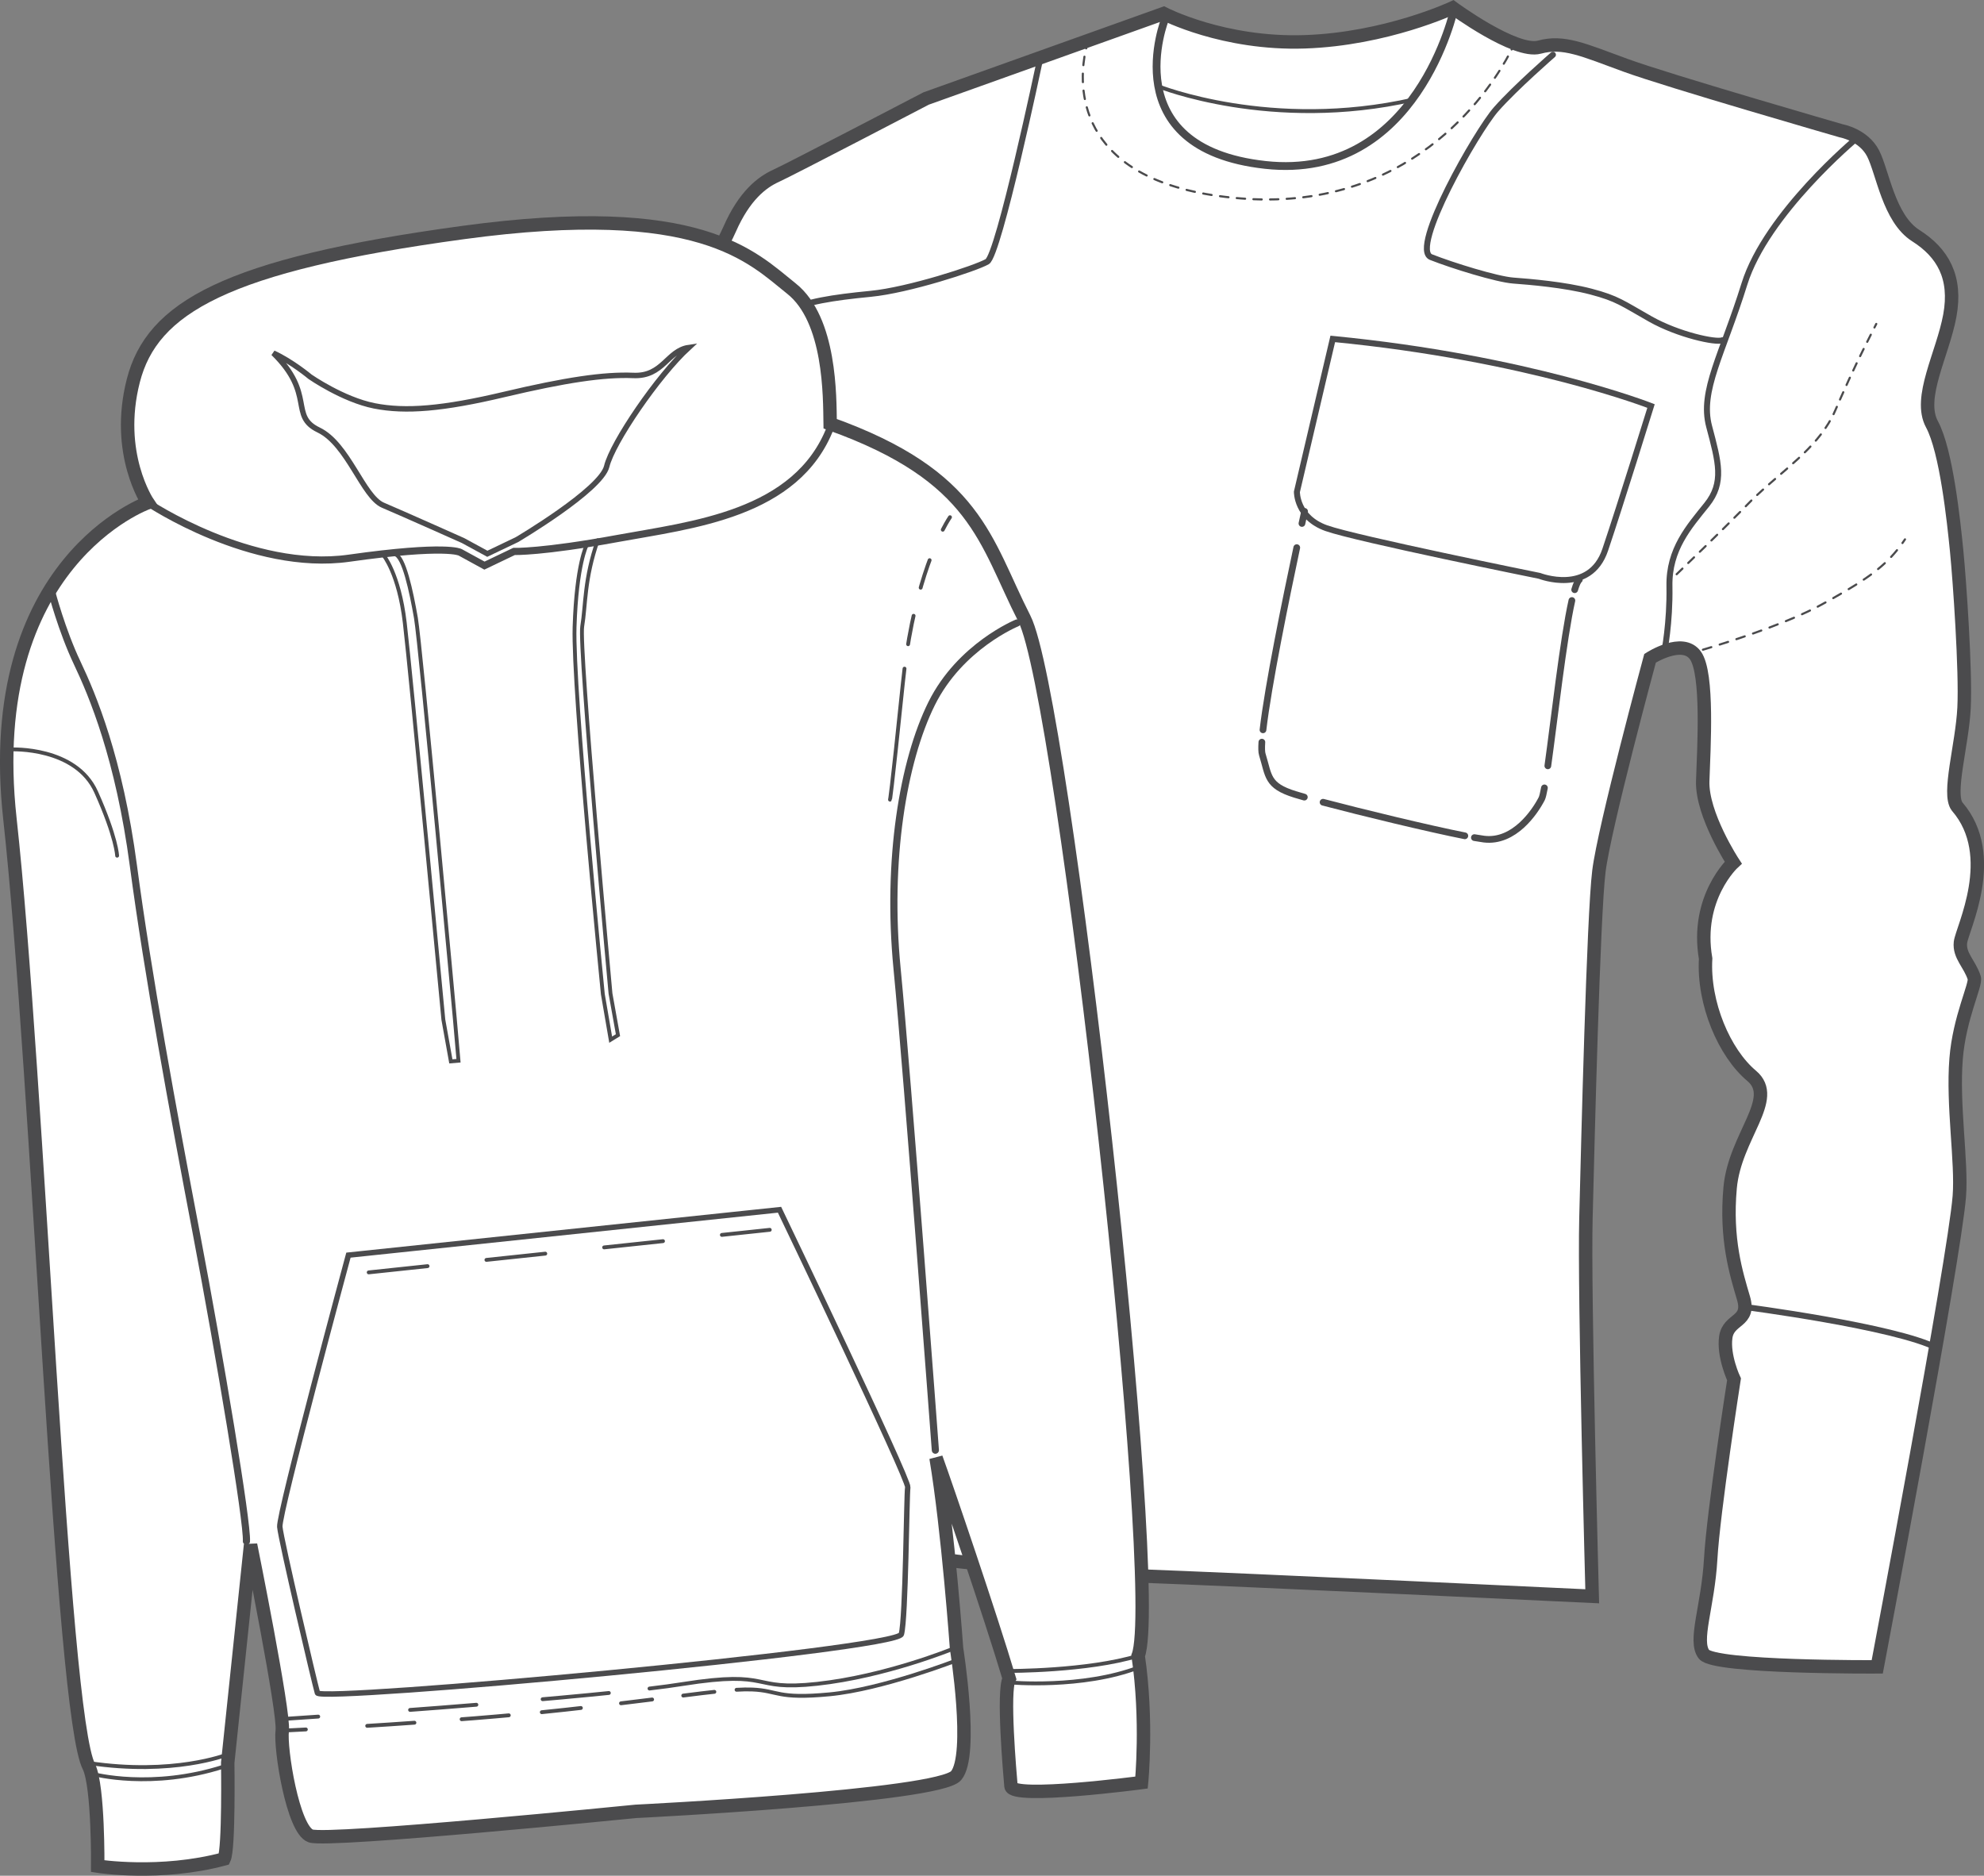 <?xml version="1.0" encoding="utf-8"?>
<!-- Generator: Adobe Illustrator 13.0.0, SVG Export Plug-In . SVG Version: 6.00 Build 14948)  -->
<!DOCTYPE svg PUBLIC "-//W3C//DTD SVG 1.1//EN" "http://www.w3.org/Graphics/SVG/1.1/DTD/svg11.dtd">
<svg version="1.1" id="Vrstva_1" xmlns="http://www.w3.org/2000/svg" xmlns:xlink="http://www.w3.org/1999/xlink" x="0px" y="0px"
	 width="73.908px" height="69.877px" viewBox="0 0 73.908 69.877" enable-background="new 0 0 73.908 69.877" xml:space="preserve">
<rect x="0" y="0" width="73.908" height="69.877" fill="#808080" stroke="none"/>
<g>
	<path fill="#FFFFFF" d="M31.369,37.459c0,0-1.468,3.293-1.896,5.278c-0.428,1.987-1.217,3.436-1.683,3.671
		c-0.466,0.234-2.576,10.816-2.576,10.816s-1.187,0.452-3.5,0.011s-3.184-1.074-3.184-1.074s1.184-5.227,1.233-6.221
		s1.027-4.687,0.866-5.397c-0.161-0.712-0.498-0.944-0.225-1.892c0.273-0.947,0.461-1.932,0.53-2.693
		c0.069-0.763,0.274-3.92,0.635-4.697s0.915-2.609,0.915-2.609s-0.664-0.942-0.633-1.523c0.03-0.582,0.744-1.84,0.744-1.84
		s0.126-1.696,0.744-1.84c0.619-0.145,0.622-1.976,0.622-1.976s-0.732-0.155-0.568-1.521c0.165-1.365,0.408-1.599,0.408-1.599
		s-0.86-0.195-0.527-1.064c0.333-0.869,1.229-0.507,0.602-1.588c-0.628-1.081-0.423-1.113-0.092-1.949
		c0.331-0.836,1.417-1.601,1.54-2.188s-0.021-1.97,0.18-3.425c0.201-1.455,1.134-2.365,1.679-3.605
		c0.545-1.241,1.2-1.746,1.724-1.983c0.524-0.237,5.594-2.882,5.594-2.882l8.849-3.165c0,0,2.225,1.157,5.259,1.053
		c3.034-0.103,5.51-1.266,5.51-1.266s2.328,1.712,3.228,1.465c0.9-0.247,1.631,0.099,3.211,0.677c1.579,0.578,8.031,2.44,8.031,2.44
		s0.828,0.145,1.187,0.84c0.358,0.694,0.586,2.428,1.589,3.064c1.004,0.636,1.534,1.546,1.27,2.982
		c-0.265,1.437-1.201,3.057-0.665,4.047c0.536,0.991,0.81,3.618,0.919,4.714s0.345,4.471,0.276,5.847
		c-0.067,1.375-0.621,3.208-0.257,3.68c1.588,1.833,0.178,4.563,0.123,5.061s0.348,0.796,0.514,1.322
		c0.078,0.247-0.555,1.479-0.676,3.011c-0.139,1.741,0.221,3.854,0.12,5.125c-0.189,2.388-3.058,17.53-3.058,17.53
		s-6.068,0.036-6.455-0.468c-0.387-0.503,0.15-1.779,0.251-3.551s0.869-6.693,0.869-6.693s-0.408-0.864-0.307-1.571
		c0.102-0.708,0.929-0.544,0.659-1.456c-0.268-0.912-0.671-2.185-0.497-4.108s1.818-3.319,0.802-4.17s-1.811-2.702-1.715-4.367
		c-0.391-2.273,1.029-3.575,1.029-3.575s-1.178-1.796-1.137-3.04c0.042-1.244,0.21-4.007-0.272-4.68
		c-0.483-0.673-1.69,0.106-1.69,0.106s-1.701,6.279-1.906,7.935c-0.206,1.657-0.413,10.144-0.483,12.935
		c-0.071,2.792,0.234,14.074,0.234,14.074s-12.852-0.612-17.197-0.771c-4.345-0.159-13.663-1.271-13.703-1.885
		s1.199-6.651,1.641-7.819c0.442-1.168,0.847-2.395,1.224-3.564C31.652,44.255,31.369,37.459,31.369,37.459L31.369,37.459z"/>
	<path fill="none" stroke="#4B4B4D" stroke-width="0.5" stroke-linecap="round" d="M31.369,37.459c0,0-1.468,3.293-1.896,5.278
		c-0.428,1.987-1.217,3.436-1.683,3.671c-0.466,0.234-2.576,10.816-2.576,10.816s-1.187,0.452-3.5,0.011s-3.184-1.074-3.184-1.074
		s1.184-5.227,1.233-6.221s1.027-4.687,0.866-5.397c-0.161-0.712-0.498-0.944-0.225-1.892c0.273-0.947,0.461-1.932,0.53-2.693
		c0.069-0.763,0.274-3.92,0.635-4.697s0.915-2.609,0.915-2.609s-0.664-0.942-0.633-1.523c0.03-0.582,0.744-1.84,0.744-1.84
		s0.126-1.696,0.744-1.84c0.619-0.145,0.622-1.976,0.622-1.976s-0.732-0.155-0.568-1.521c0.165-1.365,0.408-1.599,0.408-1.599
		s-0.86-0.195-0.527-1.064c0.333-0.869,1.229-0.507,0.602-1.588c-0.628-1.081-0.423-1.113-0.092-1.949
		c0.331-0.836,1.417-1.601,1.54-2.188s-0.021-1.97,0.18-3.425c0.201-1.455,1.134-2.365,1.679-3.605
		c0.545-1.241,1.2-1.746,1.724-1.983c0.524-0.237,5.594-2.882,5.594-2.882l8.849-3.165c0,0,2.225,1.157,5.259,1.053
		c3.034-0.103,5.51-1.266,5.51-1.266s2.328,1.712,3.228,1.465c0.9-0.247,1.631,0.099,3.211,0.677c1.579,0.578,8.031,2.44,8.031,2.44
		s0.828,0.145,1.187,0.84c0.358,0.694,0.586,2.428,1.589,3.064c1.004,0.636,1.534,1.546,1.27,2.982
		c-0.265,1.437-1.201,3.057-0.665,4.047c0.536,0.991,0.81,3.618,0.919,4.714s0.345,4.471,0.276,5.847
		c-0.067,1.375-0.621,3.208-0.257,3.68c1.588,1.833,0.178,4.563,0.123,5.061s0.348,0.796,0.514,1.322
		c0.078,0.247-0.555,1.479-0.676,3.011c-0.139,1.741,0.221,3.854,0.12,5.125c-0.189,2.388-3.058,17.53-3.058,17.53
		s-6.068,0.036-6.455-0.468c-0.387-0.503,0.15-1.779,0.251-3.551s0.869-6.693,0.869-6.693s-0.408-0.864-0.307-1.571
		c0.102-0.708,0.929-0.544,0.659-1.456c-0.268-0.912-0.671-2.185-0.497-4.108s1.818-3.319,0.802-4.17s-1.811-2.702-1.715-4.367
		c-0.391-2.273,1.029-3.575,1.029-3.575s-1.178-1.796-1.137-3.04c0.042-1.244,0.21-4.007-0.272-4.68
		c-0.483-0.673-1.69,0.106-1.69,0.106s-1.701,6.279-1.906,7.935c-0.206,1.657-0.413,10.144-0.483,12.935
		c-0.071,2.792,0.234,14.074,0.234,14.074s-12.852-0.612-17.197-0.771c-4.345-0.159-13.663-1.271-13.703-1.885
		s1.199-6.651,1.641-7.819c0.442-1.168,0.847-2.395,1.224-3.564C31.652,44.255,31.369,37.459,31.369,37.459L31.369,37.459z"/>
	<path fill="none" stroke="#4B4B4D" stroke-width="0.223" stroke-linecap="round" d="M27.094,8.982c0,0,0.816,2.362,1.705,3.33
		c0.889,0.967,1.275,2.256,1.633,3.455c0.358,1.199,1.421,3.171,1.348,3.958s-0.5,3.978-0.128,4.918
		c0.372,0.94,0.064,3.1,0.284,4.486c0.219,1.386-0.363,7.548-0.57,8.394 M69.155,5.16c0,0-3.354,2.792-4.172,5.419
		c-0.818,2.627-1.666,3.981-1.314,5.309c0.352,1.328,0.57,2.09-0.088,2.912c-0.659,0.822-1.416,1.662-1.391,3.038
		c0.024,1.375-0.193,2.452-0.193,2.452 M57.85,2.04c0,0-1.392,1.209-2.115,2.028c-0.723,0.818-3.221,5.196-2.427,5.51
		c0.793,0.314,2.451,0.828,3.064,0.874s1.903,0.151,2.895,0.411c0.99,0.26,1.176,0.437,2.214,1.023s2.448,0.892,2.681,0.789
		 M38.718,2.333c0,0-1.509,7.165-1.943,7.415c-0.435,0.25-2.939,1.063-4.34,1.198s-2.511,0.308-2.949,0.623
		c-0.438,0.314-0.745,0.609-0.745,0.609"/>
	<path fill="none" stroke="#4B4B4D" stroke-width="0.291" stroke-linecap="round" d="M43.404,0.7c0,0-1.938,4.823,3.732,5.444
		s7.046-5.852,7.046-5.852"/>
	<path fill="none" stroke="#4B4B4D" stroke-width="0.145" stroke-linecap="round" d="M43.144,3.213c0,0,4.22,1.698,9.499,0.498"/>
	<path fill="none" stroke="#4B4B4D" stroke-width="0.079" stroke-linecap="round" stroke-dasharray="0.317,0.317" d="
		M40.398,2.112c-0.207,1.258-0.226,4.681,5.516,5.252"/>
	<path fill="none" stroke="#4B4B4D" stroke-width="0.079" stroke-linecap="round" stroke-dasharray="0.31,0.31" d="
		M46.692,7.421c6.152,0.255,8.93-4.261,9.548-5.439"/>
	<path fill="none" stroke="#4B4B4D" stroke-width="0.079" stroke-linecap="round" d="M40.504,1.649c0,0-0.019,0.054-0.042,0.153
		 M46.071,7.379c0.052,0.005,0.104,0.009,0.157,0.013c0.052,0.004,0.104,0.008,0.155,0.011 M56.311,1.844
		c0.045-0.09,0.066-0.14,0.066-0.14"/>
	<path fill="none" stroke="#4B4B4D" stroke-width="0.223" stroke-linecap="round" d="M49.648,12.626l-1.336,5.697
		c0,0-0.018,0.957,1.096,1.353c1.113,0.396,7.942,1.777,7.942,1.777s1.873,0.732,2.448-0.973c0.575-1.706,1.706-5.354,1.706-5.354
		S56.934,13.332,49.648,12.626L49.648,12.626z"/>
	<path fill="none" stroke="#4B4B4D" stroke-width="0.25" stroke-linecap="round" d="M48.307,20.401
		c-0.395,1.855-1.07,5.15-1.258,6.788"/>
	<path fill="none" stroke="#4B4B4D" stroke-width="0.25" stroke-linecap="round" d="M49.287,29.886
		c1.487,0.392,3.94,0.986,5.281,1.251"/>
	<path fill="none" stroke="#4B4B4D" stroke-width="0.25" stroke-linecap="round" d="M57.66,28.53
		c0.239-1.709,0.575-4.729,0.896-6.159"/>
	<path fill="none" stroke="#4B4B4D" stroke-width="0.25" stroke-linecap="round" d="M48.599,19.051c0,0-0.036,0.165-0.099,0.45
		 M47.007,27.647c-0.014,0.218-0.01,0.376,0.016,0.458c0.249,0.805,0.166,1.162,1.218,1.489c0.09,0.028,0.207,0.063,0.348,0.102
		 M54.924,31.204c0.143,0.025,0.264,0.044,0.357,0.056c1.127,0.137,1.9-1.016,2.152-1.507c0.028-0.055,0.062-0.196,0.1-0.402
		 M58.66,21.969c0.059-0.196,0.116-0.327,0.173-0.373"/>
	<path fill="none" stroke="#4B4B4D" stroke-width="0.223" stroke-linecap="round" d="M64.931,48.679c0,0,5.696,0.738,7.241,1.546
		 M20.596,43.957l7.479,1.947 M18.469,56.094c0,0,4.662-1.778,6.68,1.127"/>
	<path fill="none" stroke="#4B4B4D" stroke-width="0.079" stroke-linecap="round" stroke-dasharray="0.327,0.327" d="
		M63.437,24.204c0.884-0.263,2.818-0.872,4.131-1.53"/>
	<path fill="none" stroke="#4B4B4D" stroke-width="0.079" stroke-linecap="round" stroke-dasharray="0.332,0.332" d="
		M68.293,22.281c1.251-0.704,1.917-1.18,2.479-1.917"/>
	<path fill="none" stroke="#4B4B4D" stroke-width="0.079" stroke-linecap="round" d="M62.966,24.34c0,0,0.057-0.016,0.157-0.044
		 M67.713,22.6c0.049-0.025,0.097-0.051,0.144-0.077c0.05-0.027,0.099-0.054,0.146-0.08 M70.87,20.23
		c0.032-0.044,0.063-0.09,0.095-0.137"/>
	<path fill="none" stroke="#4B4B4D" stroke-width="0.079" stroke-linecap="round" stroke-dasharray="0.301,0.301" d="
		M62.458,21.392c0.54-0.52,1.643-1.587,2.47-2.425"/>
	<path fill="none" stroke="#4B4B4D" stroke-width="0.079" stroke-linecap="round" stroke-dasharray="0.298,0.298" d="
		M65.458,18.439c0.999-0.938,2.162-1.719,2.778-2.878"/>
	<path fill="none" stroke="#4B4B4D" stroke-width="0.079" stroke-linecap="round" stroke-dasharray="0.297,0.297" d="
		M68.544,14.883c0.472-1.069,0.797-1.728,1.216-2.551"/>
	<path fill="none" stroke="#4B4B4D" stroke-width="0.079" stroke-linecap="round" d="M62.133,21.705c0,0,0.038-0.037,0.108-0.104
		 M65.033,18.859c0.036-0.037,0.071-0.072,0.105-0.107c0.034-0.036,0.069-0.071,0.104-0.106 M68.304,15.428
		c0.021-0.045,0.042-0.09,0.062-0.136c0.021-0.046,0.04-0.091,0.06-0.136 M69.827,12.2c0.022-0.044,0.045-0.088,0.068-0.133"/>
	<path fill="none" stroke="#4B4B4D" stroke-width="0.079" stroke-linecap="round" stroke-dasharray="0.314,0.314" d="
		M24.497,17.287c0.066,1.062,0.403,3.649,2.089,4.918"/>
	<path fill="none" stroke="#4B4B4D" stroke-width="0.079" stroke-linecap="round" stroke-dasharray="0.293,0.293" d="
		M27.217,22.618c1.515,0.974,2.325,1.71,2.667,2.053"/>
	<path fill="none" stroke="#4B4B4D" stroke-width="0.079" stroke-linecap="round" d="M24.48,16.815c0,0,0,0.056,0.002,0.157
		 M26.714,22.297c0.043,0.029,0.087,0.058,0.132,0.086c0.042,0.026,0.083,0.052,0.124,0.078 M29.986,24.776
		c0.067,0.072,0.098,0.109,0.098,0.109"/>
	<path fill="none" stroke="#4B4B4D" stroke-width="0.079" stroke-linecap="round" stroke-dasharray="0.314,0.314" d="
		M26.401,13.546c0,0,0.469,4.029,5.127,7.267"/>
	<path fill="none" stroke="#4B4B4D" stroke-width="0.079" stroke-linecap="round" stroke-dasharray="0.303,0.303" d="
		M23.298,30.158c-0.1,0.583-0.084,1.646,1.007,2.548"/>
	<path fill="none" stroke="#4B4B4D" stroke-width="0.079" stroke-linecap="round" stroke-dasharray="0.297,0.297" d="
		M24.91,33.146c1.593,1.123,2.856,2.033,3.404,3.048"/>
	<path fill="none" stroke="#4B4B4D" stroke-width="0.079" stroke-linecap="round" d="M23.416,29.72c0,0-0.022,0.051-0.049,0.143
		 M24.423,32.8c0.04,0.03,0.08,0.06,0.122,0.089c0.041,0.029,0.081,0.057,0.122,0.086 M28.381,36.327
		c0.021,0.045,0.041,0.09,0.06,0.136"/>
	<path fill="#FFFFFF" d="M5.507,18.726c0,0-6.191,2.191-5.137,11.78c1.054,9.59,1.917,33.396,2.946,35.313
		c0.354,0.758,0.324,3.701,0.324,3.701s2.328,0.37,4.71-0.269c0.182-0.375,0.133-3.585,0.133-3.585l0.851-8.119
		c0,0,1.266,6.271,1.18,6.925s0.395,3.694,1.061,3.923s12.111-0.916,12.111-0.916s11.283-0.557,11.932-1.331
		c0.649-0.773,0.016-4.734,0.016-4.734s-0.315-4.419-0.765-7.104c0.378,1.043,2.018,5.848,2.728,8.224
		c-0.248,0.452,0.021,3.513,0.064,4.011s4.864-0.139,4.864-0.139s0.229-2.315-0.126-4.723c0.934-2.448-2.77-35.759-4.241-38.642
		s-1.754-5.297-7.233-7.256c-0.016-1.003,0.02-3.875-1.445-5.037c-1.464-1.163-3.372-3.291-12.23-2.085
		C8.39,9.867,5.661,11.469,4.966,14.183C4.271,16.897,5.507,18.726,5.507,18.726L5.507,18.726z"/>
	<path fill="none" stroke="#4B4B4D" stroke-width="0.5" stroke-linecap="round" d="M5.507,18.726c0,0-6.191,2.191-5.137,11.78
		c1.054,9.59,1.917,33.396,2.946,35.313c0.354,0.758,0.324,3.701,0.324,3.701s2.328,0.37,4.71-0.269
		c0.182-0.375,0.133-3.585,0.133-3.585l0.851-8.119c0,0,1.266,6.271,1.18,6.925s0.395,3.694,1.061,3.923s12.111-0.916,12.111-0.916
		s11.283-0.557,11.932-1.331c0.649-0.773,0.016-4.734,0.016-4.734s-0.315-4.419-0.765-7.104c0.378,1.043,2.018,5.848,2.728,8.224
		c-0.248,0.452,0.021,3.513,0.064,4.011s4.864-0.139,4.864-0.139s0.229-2.315-0.126-4.723c0.934-2.448-2.77-35.759-4.241-38.642
		s-1.754-5.297-7.233-7.256c-0.016-1.003,0.02-3.875-1.445-5.037c-1.464-1.163-3.372-3.291-12.23-2.085
		C8.39,9.867,5.661,11.469,4.966,14.183C4.271,16.897,5.507,18.726,5.507,18.726L5.507,18.726z"/>
	<path fill="none" stroke="#4B4B4D" stroke-width="0.267" stroke-linecap="round" d="M5.507,18.726c0,0,3.851,2.584,7.496,2.069
		c3.646-0.516,4.14-0.219,4.14-0.219l0.904,0.495l1.101-0.527c0,0,1.046,0.033,3.831-0.479s6.702-0.892,7.957-4.139"/>
	<path fill="none" stroke="#4B4B4D" stroke-width="0.203" stroke-linecap="round" d="M17.249,20.137c0,0-2.239-1-2.984-1.317
		c-0.745-0.317-1.299-2.277-2.397-2.802c-1.098-0.526-0.116-1.329-1.685-2.865c0.698,0.321,1.369,0.884,1.369,0.884
		s1.222,0.849,2.39,1.082c1.167,0.232,2.559,0.116,4.839-0.424c2.281-0.539,3.711-0.755,4.815-0.708
		c1.104,0.047,1.258-0.923,2.061-1.041c-1.151,1.057-2.845,3.548-3.055,4.427c-0.21,0.879-3.347,2.731-3.347,2.731l-1.101,0.526
		L17.249,20.137L17.249,20.137z"/>
	<path fill="none" stroke="#4B4B4D" stroke-width="0.143" stroke-linecap="round" d="M14.285,20.683c0,0,0.575,0.672,0.793,2.512
		c0.218,1.84,1.438,14.792,1.438,14.792l0.279,1.553l0.285-0.024l-0.137-1.565c0,0-1.276-13.94-1.45-14.934s-0.449-2.298-0.781-2.37
		 M21.854,20.307c0,0-0.377,0.708-0.45,3.052c-0.072,2.344,1.053,13.677,1.053,13.677l0.292,1.695l0.272-0.167l-0.279-1.554
		c0,0-1.185-12.895-1.053-13.677c0.132-0.782,0.075-1.771,0.58-3.207 M3.304,65.677c3.149,0.476,5.137-0.306,5.137-0.306
		 M3.484,66.092c0,0,2.166,0.583,4.852-0.281 M37.571,62.249c0,0,2.932,0.012,4.827-0.566 M37.608,62.676
		c0,0,2.705,0.249,4.827-0.565"/>
	
		<path fill="none" stroke="#4B4B4D" stroke-width="0.143" stroke-linecap="round" stroke-dasharray="1.763,1.763,1.763,1.763,1.763,1.763" stroke-dashoffset="3" d="
		M13.154,64.327c1.707-0.104,4.003-0.259,6.152-0.457"/>
	
		<path fill="none" stroke="#4B4B4D" stroke-width="0.143" stroke-linecap="round" stroke-dasharray="1.168,1.168,1.168,1.168,1.168,1.168" stroke-dashoffset="2" d="
		M22.8,63.494c1.975-0.235,3.205-0.408,4.057-0.495"/>
	<path fill="none" stroke="#4B4B4D" stroke-width="0.143" stroke-linecap="round" d="M10.514,64.473c0,0,0.325-0.016,0.88-0.045
		 M20.183,63.785c0.298-0.029,0.591-0.061,0.876-0.092c0.199-0.022,0.393-0.044,0.58-0.065 M27.438,62.95
		c0.22-0.014,0.41-0.017,0.583-0.01c0.991,0.041,0.909,0.367,2.884,0.179c1.975-0.189,4.765-1.278,4.765-1.278"/>
	
		<path fill="none" stroke="#4B4B4D" stroke-width="0.143" stroke-linecap="round" stroke-dasharray="2.477,2.477,2.477,2.477,2.477,2.477" stroke-dashoffset="4" d="
		M14.325,63.772c2.614-0.192,6.089-0.466,8.639-0.731"/>
	<path fill="none" stroke="#4B4B4D" stroke-width="0.143" stroke-linecap="round" d="M10.619,64.033c0,0,0.465-0.031,1.236-0.084
		 M24.195,62.904c0.474-0.057,0.889-0.112,1.227-0.167c3.435-0.545,2.462,0.272,5.019-0.009c2.558-0.28,5.05-1.302,5.05-1.302"/>
	<path fill="none" stroke="#4B4B4D" stroke-width="0.267" stroke-linecap="round" d="M1.926,22.051c0,0,0.374,1.431,0.948,2.642
		c0.575,1.212,1.563,3.55,2.096,7.562c0.533,4.013,1.479,9.151,2.347,13.708c0.868,4.557,1.907,10.763,1.863,11.455 M37.885,23.208
		c0,0-2.115,0.859-3.18,3.003c-1.064,2.144-1.679,5.842-1.288,9.866s1.427,17.947,1.427,17.947"/>
	
		<path fill="none" stroke="#4B4B4D" stroke-width="0.143" stroke-linecap="round" stroke-dasharray="1.079,1.079,1.079,1.079,1.079,1.079" stroke-dashoffset="2" d="
		M34.685,20.72c-0.318,0.831-0.676,2.035-0.917,3.654"/>
	<path fill="none" stroke="#4B4B4D" stroke-width="0.143" stroke-linecap="round" d="M35.389,19.267c0,0-0.106,0.151-0.269,0.467
		 M33.695,24.909c-0.022,0.174-0.042,0.353-0.061,0.536c-0.445,4.313-0.48,4.345-0.48,4.345 M0.431,27.919
		c0,0,2.391-0.108,3.151,1.589s0.781,2.37,0.781,2.37"/>
	<path fill="#FFFFFF" d="M12.98,46.758c0,0-2.601,9.622-2.557,10.121c0.044,0.498,1.3,5.838,1.402,6.188
		c0.102,0.351,21.59-1.602,21.753-2.189s0.192-5.181,0.238-5.472c0.046-0.291-4.777-10.339-4.777-10.339L12.98,46.758L12.98,46.758z
		"/>
	<path fill="none" stroke="#4B4B4D" stroke-width="0.203" d="M12.98,46.758c0,0-2.601,9.622-2.557,10.121
		c0.044,0.498,1.3,5.838,1.402,6.188c0.102,0.351,21.59-1.602,21.753-2.189s0.192-5.181,0.238-5.472
		c0.046-0.291-4.777-10.339-4.777-10.339L12.98,46.758L12.98,46.758z"/>
	
		<line fill="none" stroke="#4B4B4D" stroke-width="0.143" stroke-linecap="round" stroke-dasharray="2.205,2.205,2.205,2.205,2.205,2.205" stroke-dashoffset="4" x1="13.327" y1="47.444" x2="28.675" y2="45.815"/>
</g>
</svg>
